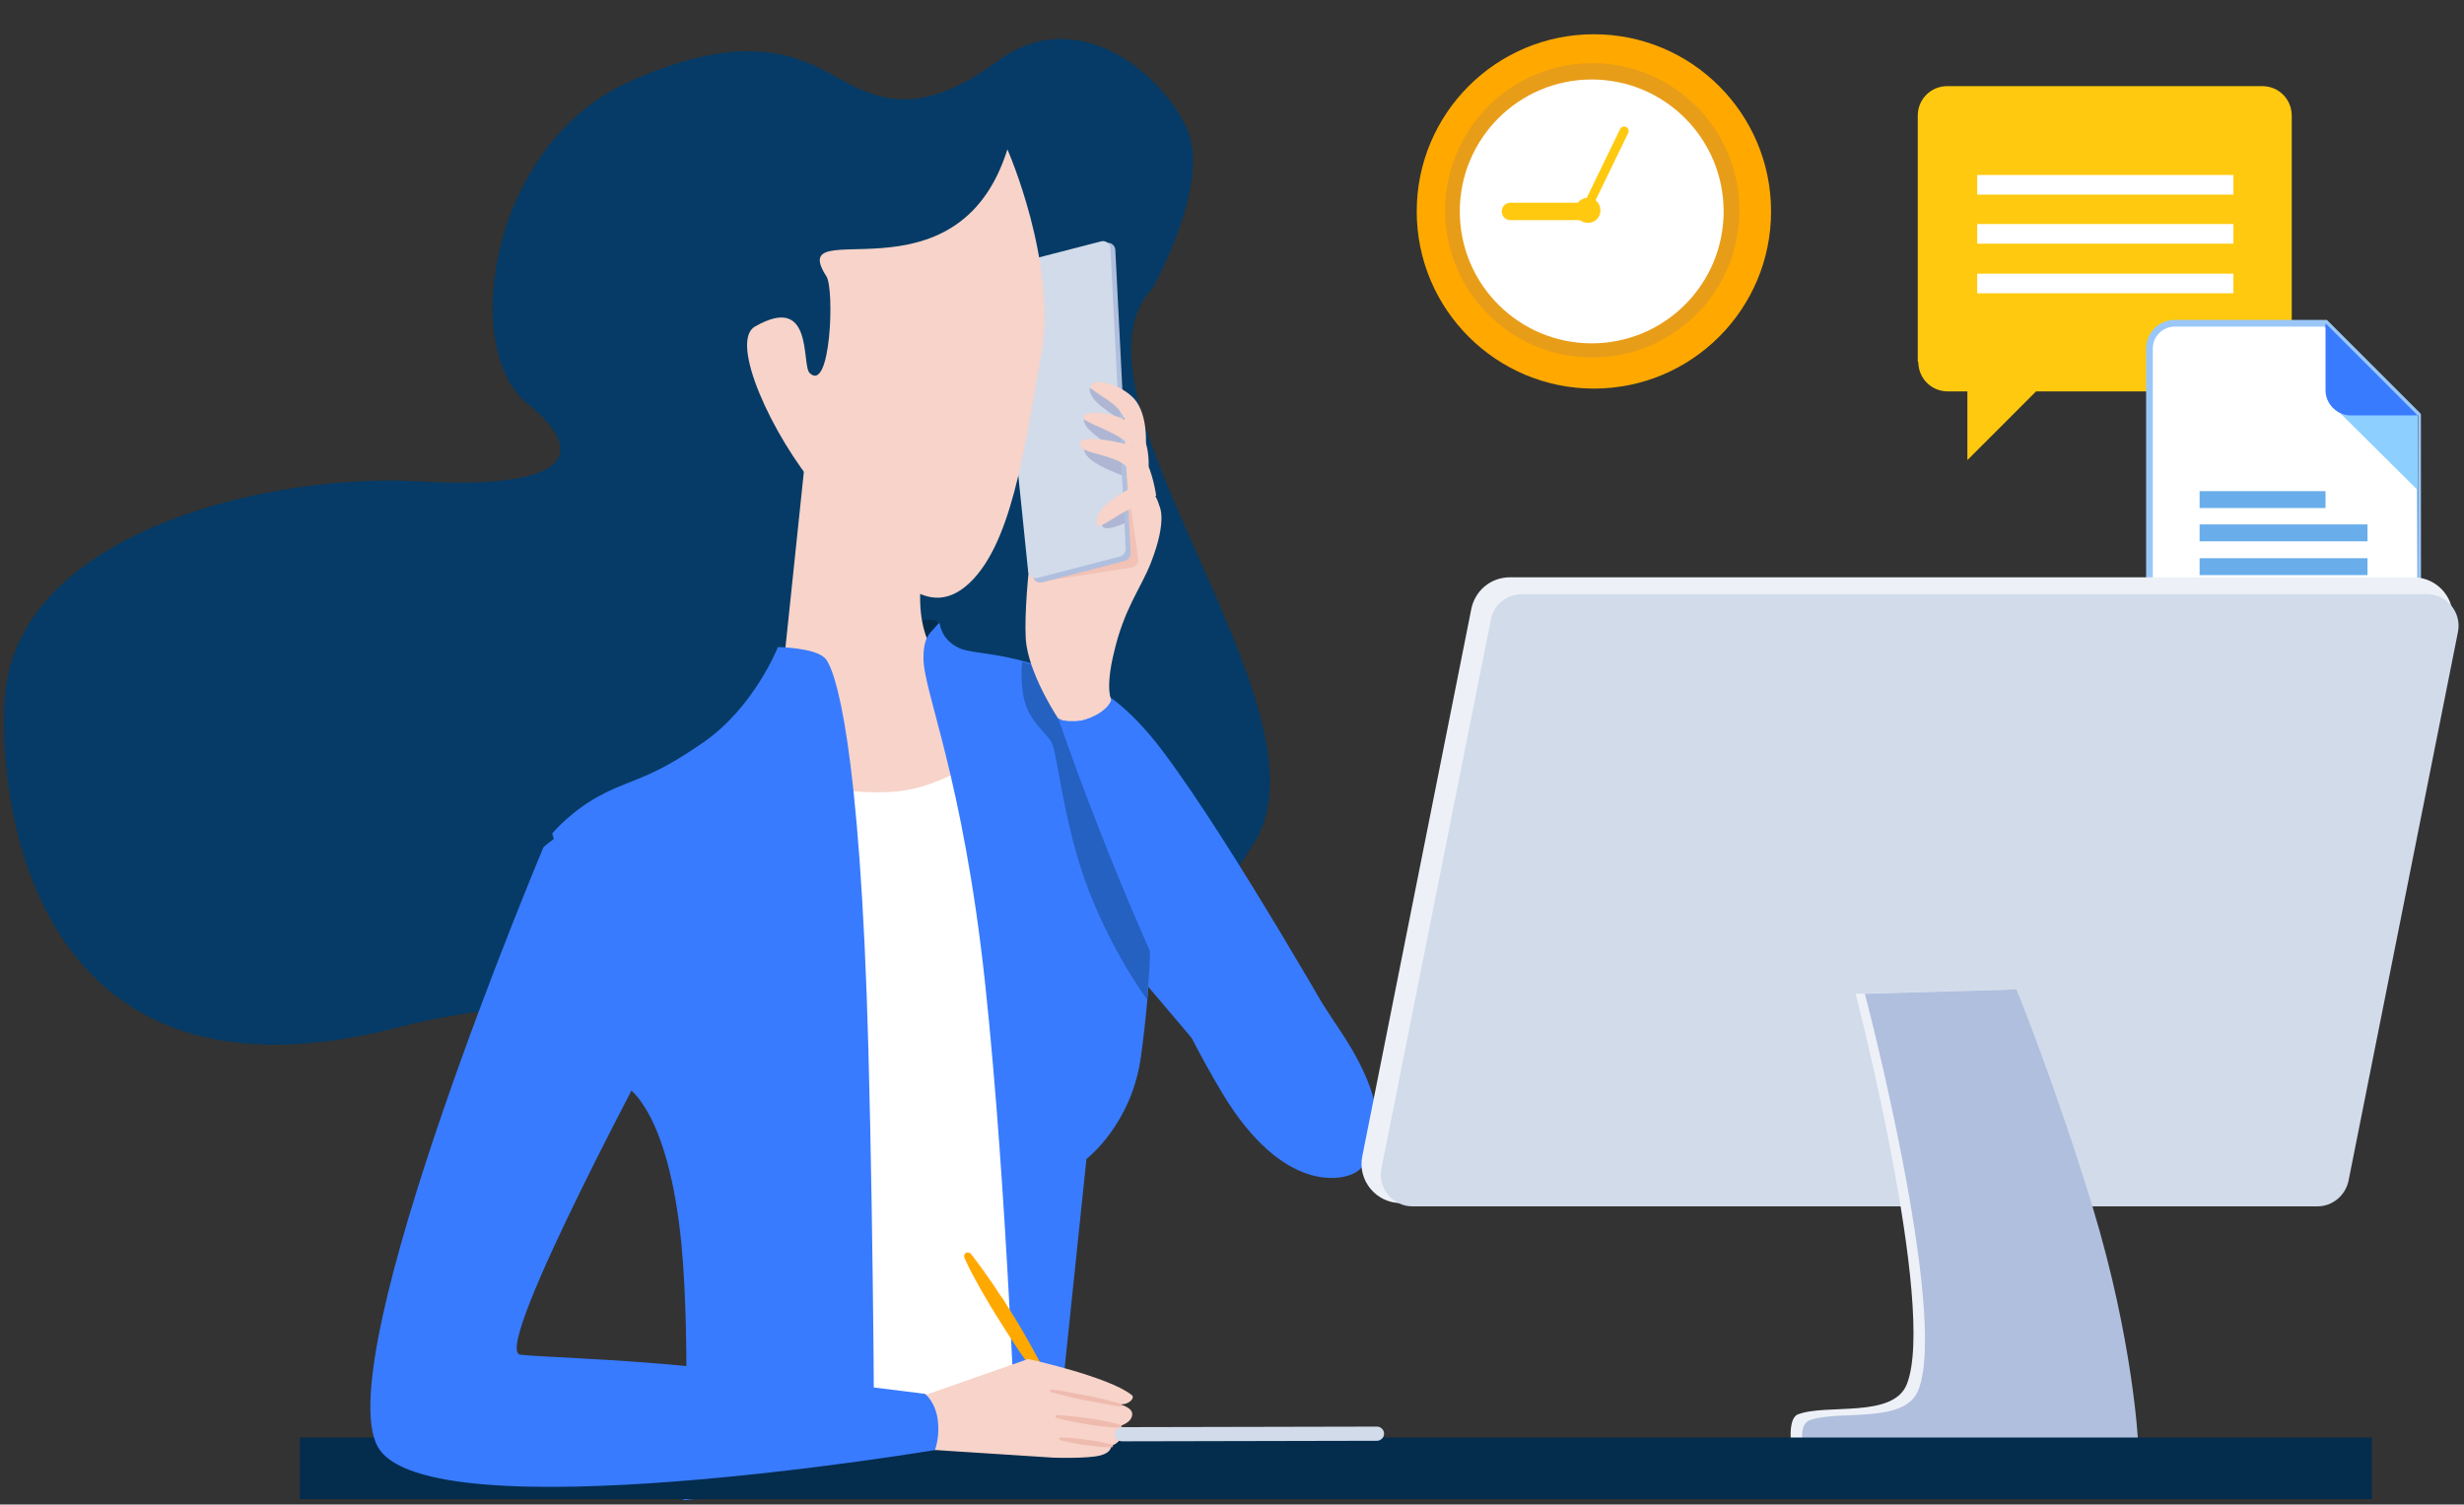 <?xml version="1.0" encoding="utf-8"?>
<!-- Generator: Adobe Illustrator 24.0.2, SVG Export Plug-In . SVG Version: 6.00 Build 0)  -->
<svg version="1.1" id="Capa_1" xmlns="http://www.w3.org/2000/svg" xmlns:xlink="http://www.w3.org/1999/xlink" x="0px" y="0px"
	 viewBox="0 0 452 276" style="enable-background:new 0 0 452 276;" xml:space="preserve">
<rect x="0" y="0" width="452" height="276" fill="#333333" stroke="none"/>
<style type="text/css">
	.st0{fill:#FFC910;}
	.st1{fill:#FFFFFF;}
	.st2{fill:#FFFFFF;stroke:#9AC7F7;stroke-width:1.234;}
	.st3{fill:#8DCFFF;}
	.st4{fill:#387BFF;}
	.st5{fill:#69AEEB;}
	.st6{fill:#053B66;}
	.st7{fill:none;stroke:#FFFFFF;stroke-width:0.704;}
	.st8{fill:#042C4D;}
	.st9{fill:#F7D3C9;}
	.st10{opacity:0.4;fill:#053B66;enable-background:new    ;}
	.st11{fill:#EDF1F7;}
	.st12{fill:#D1DBEA;}
	.st13{fill:#B0BFDE;}
	.st14{opacity:0.71;fill:#EFBBAF;enable-background:new    ;}
	.st15{opacity:0.18;fill:#19136D;enable-background:new    ;}
	.st16{fill:#FFA900;}
	.st17{fill:#EFBBAF;}
	.st18{opacity:0.13;fill:#4D4DC1;enable-background:new    ;}
</style>
<g>
	<g>
		<g>
			<g>
				<path class="st0" d="M351.9,66.4c0,3,2.4,5.4,5.4,5.4h3.6v12.6l12.6-12.6H415c3,0,5.4-2.4,5.4-5.4V21.2c0-3-2.4-5.4-5.4-5.4
					h-57.8c-3,0-5.4,2.4-5.4,5.4v45.2C351.8,66.4,351.9,66.4,351.9,66.4z"/>
				<path class="st1" d="M362.7,32.1h47v3.6h-47V32.1z M362.7,41.1h47v3.6h-47V41.1z M362.7,50.2h47v3.6h-47V50.2z"/>
			</g>
			<g>
				<path class="st2" d="M443.5,122.4c0,2.5-2.1,4.6-4.6,4.6h-40c-2.5,0-4.6-2.1-4.6-4.6V63.9c0-2.5,2.1-4.6,4.6-4.6h27.7l16.9,16.9
					C443.5,76.2,443.5,122.4,443.5,122.4z"/>
				<path class="st3" d="M428.2,74.7l15.3,15.2V76.2l-1.5-1.5H428.2z"/>
				<path class="st4" d="M426.6,59.3v12.3c0,2.5,2.1,4.6,4.6,4.6h12.3L426.6,59.3z"/>
				<path class="st5" d="M403.5,96.2h30.8v3.1h-30.8V96.2z M403.5,102.4h30.8v3.1h-30.8V102.4z M403.5,108.5h30.8v3.1h-30.8V108.5z
					 M403.5,90.1h23.1v3.1h-23.1V90.1z"/>
			</g>
			<path class="st6" d="M211.5,52.8c0,0,10.8-19.3,6.2-29.3s-20-23.1-34.7-12.3c-14.6,10.8-22.3,6.9-29.3,3.1
				c-6.9-3.9-16.7-9.1-38.5,0.8C89.8,26.7,84.4,64,96.7,74s6.2,15.8-20,14.3s-70.9,8.5-75.5,37c-2.1,13.1,0,81.7,71.7,63.2
				s111.7,37.8,157.2-33.9C245.5,130,193,72.1,211.5,52.8L211.5,52.8z"/>
			<path class="st7" d="M187.6,58.6c3.7,1,5.5,6.3,4.1,11.8c-1.5,5.6-5.7,9.3-9.4,8.3"/>
			<path class="st8" d="M167.7,114.1c0,0,4.2-1.2,4.5,0.4s-2.1,4.2-2.1,4.2s-0.6,0.4-1.1-1.1C168.7,116.1,167.7,114.1,167.7,114.1
				L167.7,114.1z"/>
			<path class="st9" d="M172.2,102.2c0,0-2.6-0.1-3,2.4c-0.2,1.5-0.3,2.8-0.4,4.1c-0.3,11,5.2,13.4,5.2,13.4l8.4,16.9
				c0,0-5.1,9.9-15.3,10.4c-28.4,1.4-23.9-22.2-23.9-22.2l5-47.7C148.2,79.5,172.2,102.2,172.2,102.2z"/>
			<path class="st1" d="M146.1,143.7c0,0,11.3,2.4,19.2,1.4s15.9-6.8,15.9-6.8l8.9,131.2L151,272L146.1,143.7L146.1,143.7z"/>
			<path class="st4" d="M142.7,118.7c0,0,6.7,0.1,8.6,2c1.9,1.8,6.5,15.5,8,71.8c1,37.7,1.1,78.8,1.1,78.8l-35,3.9
				c0,0,1.4-28-0.4-47c-2.4-24.6-9.9-28.7-9.9-28.7l-13.8-46.6c0,0,3.6-4.4,9.6-7.4c5.6-2.8,8.6-2.7,18.1-9.3
				C138.4,129.7,142.7,118.7,142.7,118.7L142.7,118.7z M172.3,114.3c-0.2,0.1-0.6,0.6-1.6,1.7c-0.8,0.9-1.3,2.2-1.3,4.7
				c0,6.3,7.2,21.6,11.3,59.6c4.1,38.1,5.8,88.9,5.8,88.9h6.9l5.9-56.6c0,0,8.3-6.3,10-18.8c4.3-31.7,0.5-47.2-8.3-62.9
				c-0.8-1.4-1.6-2.7-2.5-4.1c-2.1-3.3-9.8-5.4-13.6-6.2c-3.7-0.8-7.5-1-8.9-1.7C172.3,117.2,172.5,114.1,172.3,114.3L172.3,114.3z"
				/>
			<path class="st4" d="M190.9,123.8c0,0,9.8-2.8,22.4,14c12.7,16.8,34.3,55,34.3,55l-12.9,16.6l-41.2-48.6L190.9,123.8z"/>
			<path class="st10" d="M190.6,122.3l-3.1-0.9c0,0-0.5,4.2,0.6,7.7c1.1,3.5,3.7,5.2,4.8,7.1c1.1,1.9,2.2,15.2,6.8,27.1
				c4.6,11.9,10.7,20,10.7,20s0.9-8.7,0.4-11C207.7,156.5,190.6,122.3,190.6,122.3L190.6,122.3z"/>
			<path class="st9" d="M203.9,128.5c0,0-1.2-1.9,0.4-8.6c1.9-8.3,4.9-11.8,6.8-16.6c3.1-7.9,1.6-10.4,1.6-10.4l-7.2-15.4l0.2,24.1
				c0,0-16.3-2.6-16.8,1.5s-1.1,12.1-0.6,15.3c1,6.3,6,13.7,6,13.7s3.5,0.6,5.6-0.3C203.2,130.4,203.9,128.5,203.9,128.5z"/>
			<path class="st4" d="M194.1,131.7c0,0,14.6,43,30.1,68.8c11.3,18.8,22.4,16,24.6,14.5c2.7-1.8,8.4-8.7-2.6-25.4
				c-13.4-20.5-42.3-61.5-42.3-61.5s0,2-4,3.6S194.1,131.7,194.1,131.7L194.1,131.7z"/>
			<g>
				<path class="st11" d="M421.8,218.1L257,220.7c-4.6,0-8-4.2-7.1-8.6l20-100.4c0.7-3.4,3.6-5.8,7.1-5.8h165.7c4.6,0,8,4.2,7.1,8.6
					l-22.3,99C426.9,216.2,424.5,218.1,421.8,218.1z"/>
				<path class="st12" d="M425.1,221.3h-166c-3.6,0-6.4-3.3-5.7-6.9l20.1-100.8c0.5-2.7,2.9-4.6,5.7-4.6h166c3.6,0,6.4,3.3,5.7,6.9
					l-20.1,100.8C430.2,219.3,427.9,221.3,425.1,221.3z"/>
				<path class="st11" d="M328.5,263.8l61.6,0.5c0,0-0.9-19.5-8.3-43.9c-7-22.9-13.6-38.9-13.6-38.9l-27.8,0.8
					c0,0,14.9,57.6,9.4,71.6c-2.5,6.4-14.9,3.5-20.1,5.6C328.2,260.3,328.5,263.8,328.5,263.8L328.5,263.8z"/>
				<path class="st13" d="M330.6,263.8l61.6,0.5c0,0-0.9-18.4-8.3-42.8c-7-22.9-14-40-14-40l-27.8,0.8c0,0,15.4,58.7,9.8,72.7
					c-2.5,6.4-14.9,3.5-20.1,5.6C330.3,261.4,330.6,263.8,330.6,263.8z"/>
			</g>
			<path class="st14" d="M205.7,80.5c-1.6,0-14.8,26.2-14.8,26.2l16.7-2.6c0.7-0.1,1.3-0.8,1.2-1.5"/>
			<path class="st13" d="M191.3,106.8l15-3.9c0.7-0.2,1.1-0.8,1.1-1.5l-2.8-55.5c0-0.9-0.9-1.6-1.8-1.3l-19,4.9l5.7,56.2
				C189.6,106.6,190.5,107.1,191.3,106.8z"/>
			<path class="st12" d="M190.4,106l15-3.9c0.7-0.2,1.1-0.8,1.1-1.5l-2.8-55c0-0.9-0.9-1.6-1.8-1.3l-19,4.9l5.7,55.6
				C188.7,105.6,189.5,106.2,190.4,106z"/>
			<path class="st15" d="M199.9,71.2c0,0-0.2,1,1,2.3s3.7,2.9,3.7,2.9l0.1,2.6l-5.9-2.1c0,0-0.1,1.1,1.4,2.3
				c1.5,1.3,4.6,3.8,4.6,3.8l-5.9-0.7c0,0-0.3,0.8,1.3,2.1s5.6,2.8,5.6,2.8l-0.3-7.1l-0.3-6.4L199.9,71.2L199.9,71.2z M202.1,96.4
				c0,0,0.2,0.6,1.3,0.5c1-0.1,2.9-0.9,2.9-0.9l-0.2-3.5L202.1,96.4z"/>
			<g>
				<path class="st9" d="M210.2,81.5c0,0,0.4-5.4-2.1-8.3c-2.5-2.8-7.7-4-8-2.4c-0.2,1,3.8,2.4,5.4,4.7c1.6,2.3,0.9,3.9,0.9,3.9
					S210.2,81.5,210.2,81.5z"/>
				<path class="st9" d="M210.7,85.6c0,0,0.4-5.3-2.6-7.6s-9-3-9.4-1.5c-0.3,1,6.1,2.5,8.7,5.3c1,1.1,1.1,4.1,1.1,4.1
					S210.7,85.6,210.7,85.6z"/>
				<path class="st9" d="M212.1,91c0,0-0.6-4.5-2.2-7c-1.7-2.4-4.5-2.8-4.5-2.8s-6.9-1.6-7.3,0.1c-0.4,1.7,4.2,1.8,7.3,3.4
					c3.7,1.9,2.3,6.6,2.3,6.6S212.1,91,212.1,91z"/>
				<path class="st9" d="M209.3,95.4c0,0-0.4-2.4-1.1-2.3c-2,0.3-6.5,4.1-6.9,3.3c-1.3-3.3,6.4-7,6.4-7s2.3-0.2,3.6,0.9
					c1.3,1.1,1.5,3.3,1.5,3.3s1,3.7-1.6,4.6C209.5,98.8,209.3,95.4,209.3,95.4z"/>
			</g>
			<path class="st8" d="M55,263.7h380.1V275H55V263.7z"/>
			<path class="st16" d="M178.1,230c1.4,1.8,2.7,3.6,4,5.5c0.6,0.9,1.2,1.9,1.9,2.8c0.6,1,1.2,1.9,1.8,2.9c1.2,1.9,2.3,3.8,3.4,5.8
				s2.2,3.9,3.1,6c0.2,0.3,0,0.7-0.3,0.9c-0.3,0.1-0.6,0-0.8-0.2c-1.4-1.8-2.7-3.6-4-5.5s-2.5-3.8-3.7-5.7c-0.6-1-1.2-1.9-1.8-2.9
				s-1.1-1.9-1.7-2.9c-1.1-2-2.2-3.9-3.1-6c-0.1-0.3,0-0.7,0.3-0.9C177.6,229.7,177.9,229.8,178.1,230L178.1,230z"/>
			<path class="st9" d="M169.2,256.1l19.4-6.8c0,0,14.7,3.2,19,6.6c0.7,0.5-0.5,1.9-2.3,1.7c0,0,2.4,0.5,2.4,1.8
				c0,1.6-2.3,2.2-2.3,2.2s0.7,0.9,0.3,2.2c-0.9,1.3-1.9,1.4-1.9,1.4s0.3,1.2-2,1.8c-2.3,0.6-8.5,0.4-8.5,0.4l-23.3-1.5L169.2,256.1
				L169.2,256.1z"/>
			<path class="st17" d="M205.6,258c-1.1-0.1-2.1-0.3-3.2-0.5s-2.1-0.4-3.2-0.6c-1.1-0.2-2.1-0.4-3.2-0.7l-1.6-0.4
				c-0.5-0.1-1-0.3-1.6-0.4c-0.1,0-0.2-0.2-0.2-0.3s0.2-0.2,0.3-0.2c0.5,0.1,1.1,0.1,1.6,0.2l1.6,0.3c1.1,0.2,2.1,0.4,3.2,0.6
				c1.1,0.2,2.1,0.4,3.2,0.7c1.1,0.3,2.1,0.5,3.1,0.8c0.1,0,0.2,0.2,0.2,0.3C205.8,257.9,205.7,258,205.6,258L205.6,258z
				 M205.4,261.9c-1,0-2-0.1-2.9-0.2c-1-0.1-1.9-0.2-2.9-0.4c-1.9-0.3-3.9-0.7-5.8-1.2c-0.1,0-0.2-0.2-0.2-0.3
				c0-0.1,0.1-0.2,0.3-0.2c2,0.1,3.9,0.3,5.9,0.6c1,0.1,1.9,0.3,2.9,0.5s1.9,0.4,2.9,0.7c0.1,0,0.2,0.2,0.2,0.3
				C205.6,261.8,205.5,261.9,205.4,261.9z M203.9,265.5c-1.6,0-3.2-0.2-4.7-0.4c-1.6-0.2-3.1-0.5-4.7-0.9c-0.1,0-0.2-0.2-0.2-0.3
				c0-0.1,0.1-0.2,0.3-0.2c1.6,0,3.2,0.2,4.7,0.4c1.6,0.2,3.1,0.5,4.7,0.9c0.1,0,0.2,0.2,0.2,0.3C204.1,265.4,204,265.5,203.9,265.5
				z"/>
			<path class="st4" d="M99.7,155.4c0,0-39.5,93.8-30.4,110c9,16.2,102.2,0.6,102.2,0.6s0.8-2,0.6-4.7c-0.2-3.9-2.4-5.6-2.4-5.6
				s-22.4-2.9-42.7-5c-13.7-1.4-28.6-1.8-31.6-2.2c-5.4-0.9,26.4-59.7,26.4-59.7s8.4-24.9-3.5-36.6
				C111.1,145.2,99.7,155.4,99.7,155.4L99.7,155.4z"/>
			<path class="st12" d="M205.8,264.4c-0.7,0-1.3-0.6-1.3-1.3c0-0.7,0.6-1.3,1.3-1.3l46.8-0.1c0.7,0,1.3,0.6,1.3,1.3
				c0,0.7-0.6,1.3-1.3,1.3L205.8,264.4z"/>
			<g transform="translate(-108 -3057) translate(108.737 3057.684) translate(253.55)">
				<circle class="st16" cx="38.1" cy="38.1" r="32.5"/>
				<circle class="st18" cx="37.8" cy="37.9" r="27"/>
				<circle class="st1" cx="37.7" cy="38.1" r="24.2"/>
				<path class="st0" d="M39.3,37.9c0,1.3-1,2.3-2.3,2.3s-2.3-1-2.3-2.3s1-2.3,2.3-2.3S39.3,36.6,39.3,37.9z"/>
				<path class="st0" d="M36.6,39.7H22.8c-0.9,0-1.6-0.7-1.6-1.6c0-0.9,0.7-1.6,1.6-1.6h13.8c0.9,0,1.6,0.7,1.6,1.6
					C38.2,39,37.5,39.7,36.6,39.7z"/>
				<path class="st0" d="M37.2,37.4c-0.1,0-0.2,0-0.3-0.1c-0.4-0.2-0.6-0.7-0.4-1.1L42.9,23c0.2-0.4,0.7-0.6,1.1-0.4
					c0.4,0.2,0.6,0.7,0.4,1.1L38,36.9C37.7,37.3,37.5,37.4,37.2,37.4z"/>
			</g>
			<path class="st9" d="M184.8,27.4c0,0,9.2,20.8,6.2,37.8c-3.1,17-5.4,35.4-13.9,42.4c-8.5,6.9-16-4.8-27-17.7
				c-8.5-10-16.4-27.3-11.6-30c10.8-6.2,8.5,6.9,10,8.5c3.9,3.9,4.6-15.4,3.1-17.7C143.8,38.6,175.6,56.7,184.8,27.4z"/>
		</g>
	</g>
</g>
</svg>

